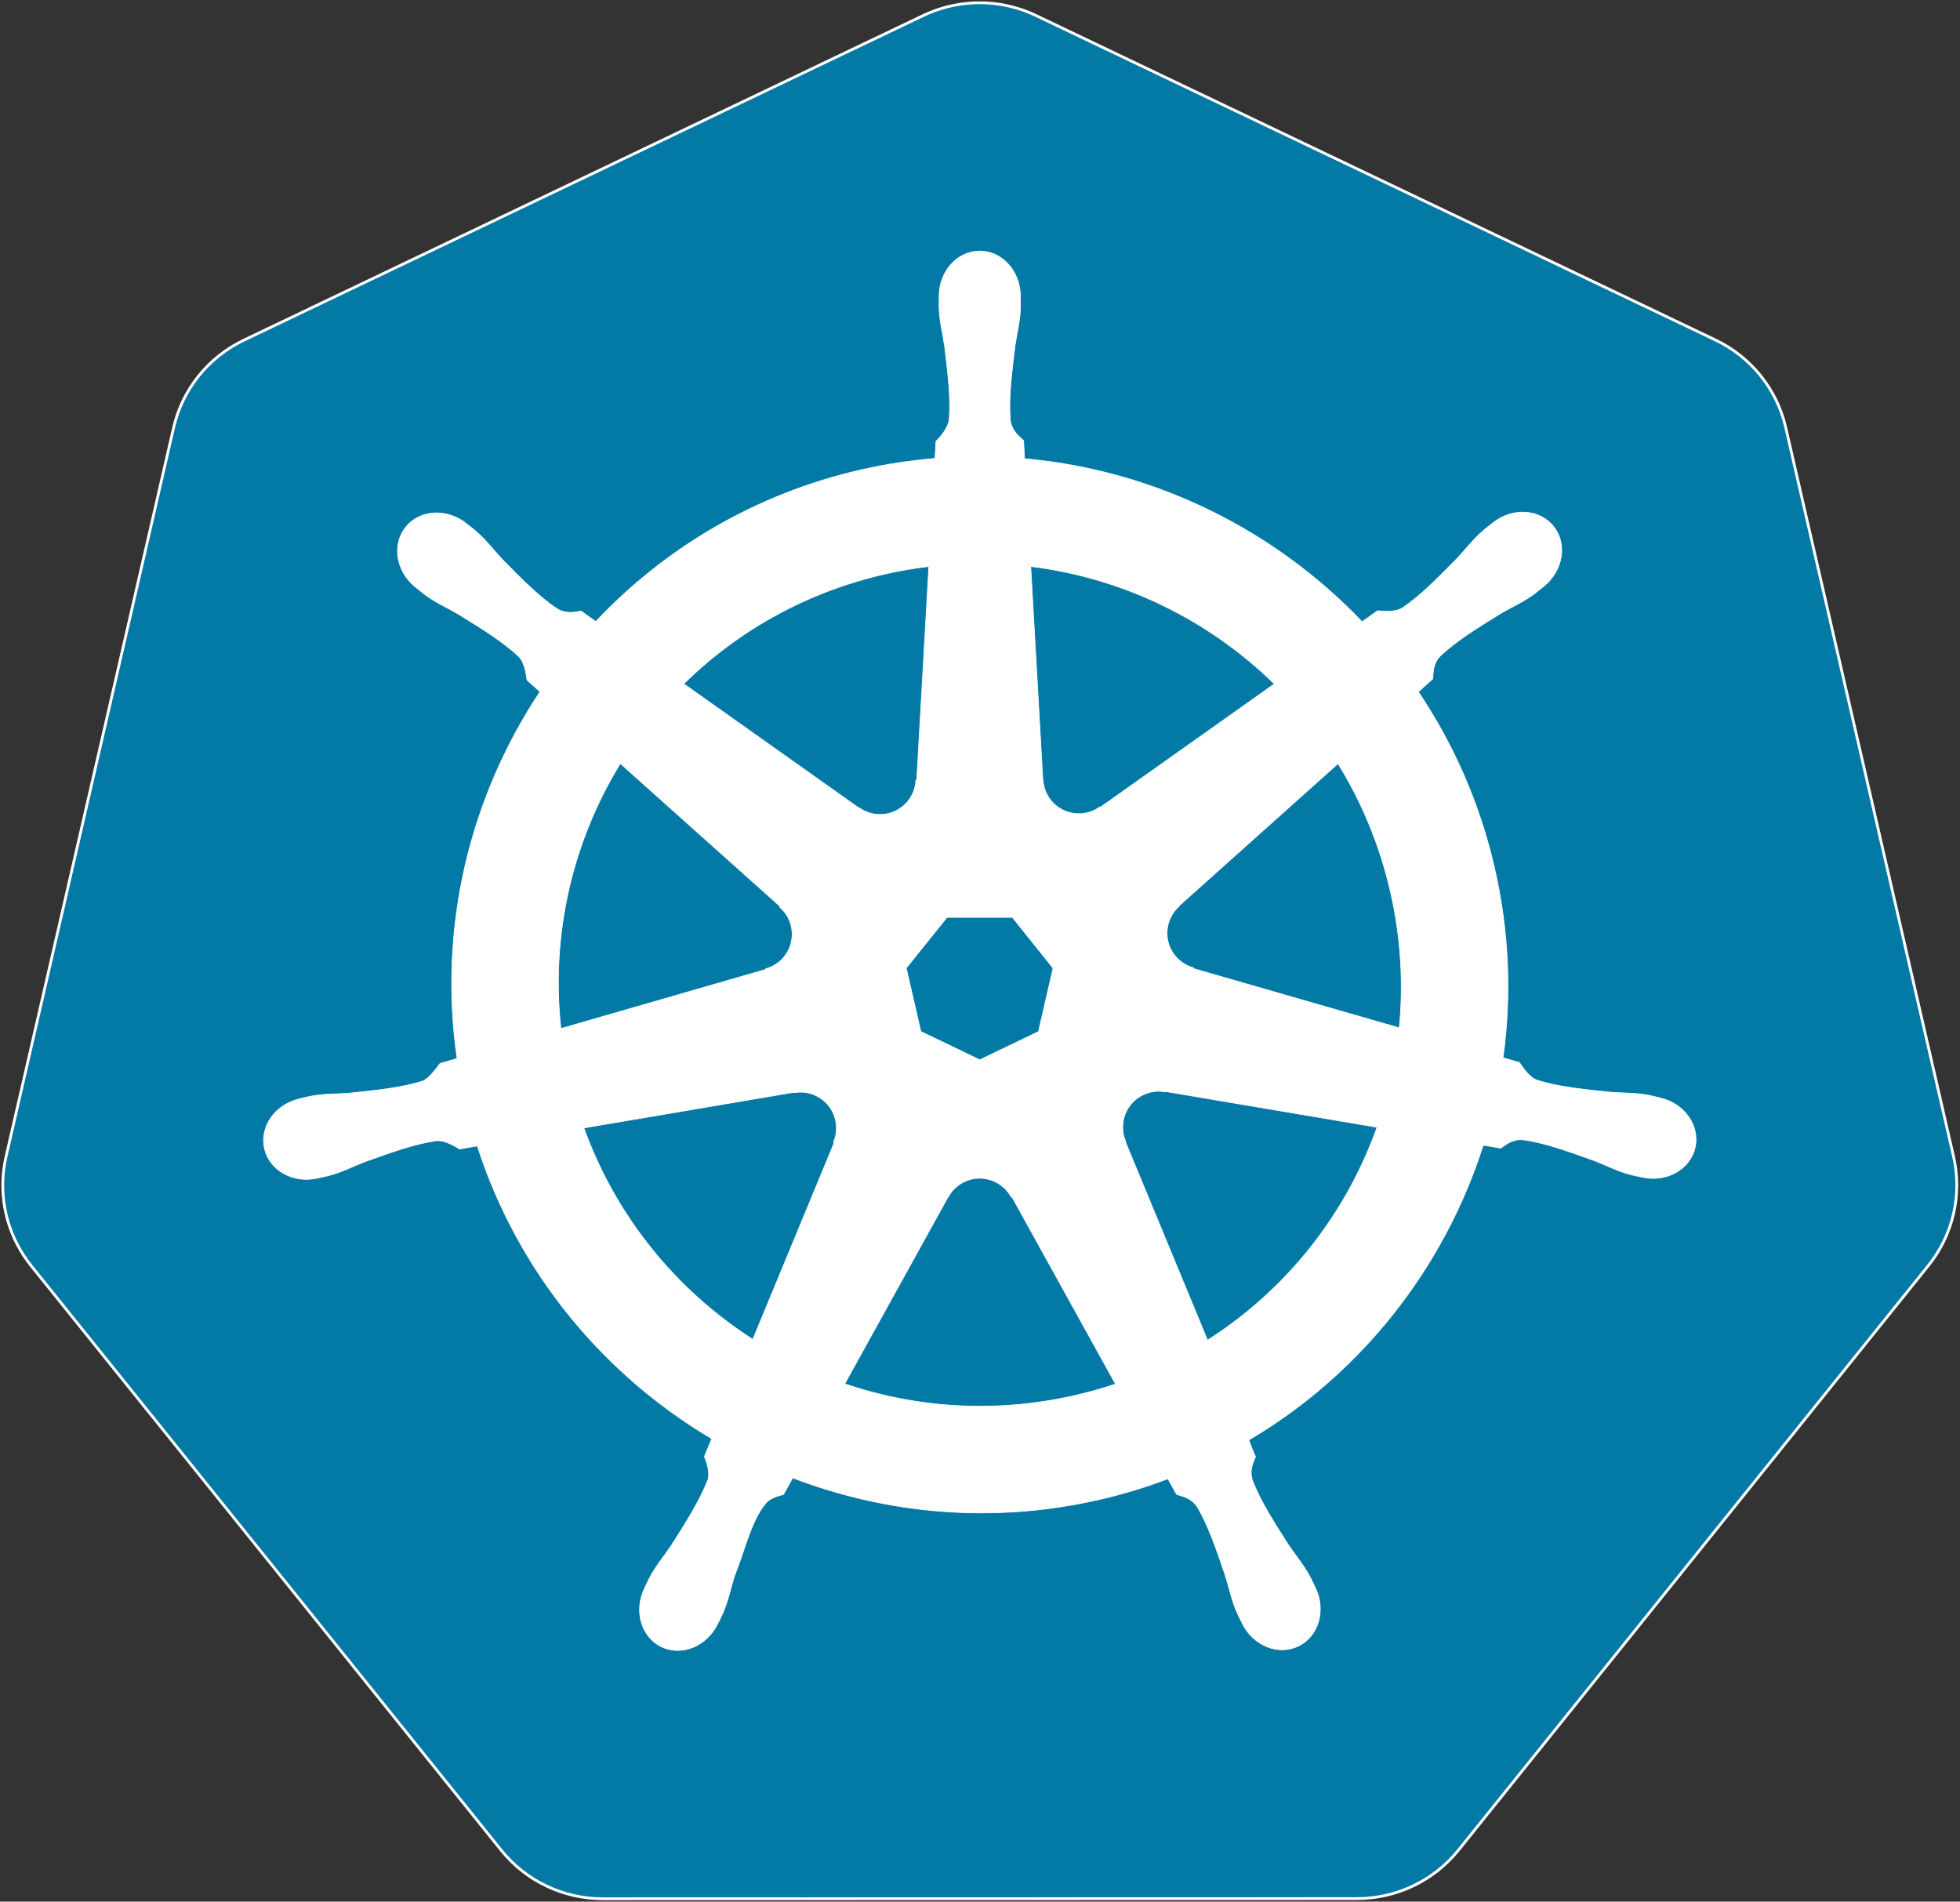 <?xml version="1.0" encoding="UTF-8"?>
<svg width="705px" height="684px" viewBox="0 0 705 684" version="1.1" xmlns="http://www.w3.org/2000/svg" xmlns:xlink="http://www.w3.org/1999/xlink">
    <rect x="0" y="0" width="705" height="684" fill="#333333" stroke="none"/>
    <!-- Generator: Sketch 48.2 (47327) - http://www.bohemiancoding.com/sketch -->
    <title>k8</title>
    <desc>Created with Sketch.</desc>
    <defs></defs>
    <g id="Page-1" stroke="none" stroke-width="1" fill="none" fill-rule="evenodd">
        <g id="k8" transform="translate(1, 1)" fill-rule="nonzero" stroke="#FFFFFF">
            <path d="M348.986,0.06 C342.773,0.373 336.685,1.914 331.08,4.591 L86.736,121.341 C73.925,127.459 64.62,139.03 61.455,152.779 L1.174,415.029 C-1.638,427.236 0.65,440.053 7.518,450.56 C8.342,451.831 9.228,453.062 10.174,454.248 L179.299,664.529 C188.167,675.551 201.612,681.969 215.83,681.966 L487.049,681.904 C501.261,681.914 514.706,675.508 523.58,664.498 L692.643,454.185 C701.515,443.157 704.84,428.721 701.674,414.966 L641.299,152.716 C638.134,138.968 628.829,127.397 616.018,121.279 L371.643,4.591 C364.592,1.223 356.802,-0.335 348.986,0.06 Z" id="path3055" fill="#0379A5"></path>
            <path d="M351.408,89.307 C343.331,89.308 336.782,96.583 336.783,105.557 C336.783,105.695 336.811,105.827 336.814,105.963 C336.802,107.183 336.743,108.652 336.783,109.713 C336.975,114.889 338.103,118.851 338.783,123.62 C340.013,133.826 341.044,142.287 340.408,150.151 C339.789,153.116 337.605,155.828 335.658,157.713 L335.314,163.901 C326.537,164.628 317.701,165.96 308.876,167.963 C270.902,176.586 238.206,196.147 213.314,222.557 C211.699,221.455 208.873,219.428 208.033,218.807 C205.421,219.16 202.782,219.966 199.345,217.963 C192.8,213.558 186.839,207.477 179.626,200.151 C176.321,196.647 173.928,193.31 170.001,189.932 C169.11,189.165 167.749,188.128 166.751,187.338 C163.681,184.891 160.061,183.614 156.564,183.495 C152.068,183.341 147.74,185.099 144.908,188.651 C139.872,194.966 141.484,204.619 148.501,210.213 C148.572,210.27 148.648,210.314 148.72,210.37 C149.684,211.151 150.865,212.153 151.751,212.807 C155.918,215.884 159.724,217.459 163.876,219.901 C172.623,225.303 179.875,229.782 185.626,235.182 C187.872,237.576 188.265,241.795 188.564,243.62 L193.251,247.807 C168.158,285.571 156.544,332.217 163.408,379.745 L157.283,381.526 C155.668,383.611 153.387,386.891 151.001,387.87 C143.476,390.24 135.007,391.11 124.783,392.182 C119.982,392.581 115.84,392.343 110.751,393.307 C109.631,393.519 108.071,393.926 106.845,394.213 C106.802,394.222 106.763,394.235 106.72,394.245 C106.653,394.26 106.565,394.293 106.501,394.307 C97.881,396.39 92.344,404.313 94.126,412.12 C95.909,419.928 104.329,424.676 113.001,422.807 C113.064,422.793 113.155,422.79 113.22,422.776 C113.318,422.754 113.404,422.706 113.501,422.682 C114.71,422.417 116.225,422.122 117.283,421.839 C122.286,420.499 125.909,418.531 130.408,416.807 C140.084,413.337 148.099,410.437 155.908,409.307 C159.169,409.052 162.605,411.319 164.314,412.276 L170.689,411.182 C185.359,456.665 216.103,493.427 255.033,516.495 L252.376,522.87 C253.334,525.345 254.39,528.694 253.676,531.139 C250.838,538.5 245.976,546.27 240.439,554.932 C237.758,558.934 235.014,562.04 232.595,566.62 C232.016,567.716 231.279,569.399 230.72,570.557 C226.961,578.6 229.718,587.862 236.939,591.339 C244.205,594.836 253.223,591.147 257.126,583.089 C257.132,583.077 257.152,583.069 257.157,583.057 C257.161,583.048 257.153,583.035 257.157,583.026 C257.713,581.884 258.501,580.382 258.97,579.307 C261.042,574.56 261.732,570.492 263.189,565.901 C267.058,556.181 269.184,545.982 274.511,539.627 C275.97,537.887 278.348,537.218 280.814,536.557 L284.126,530.557 C318.064,543.584 356.053,547.08 394.001,538.464 C402.658,536.498 411.016,533.954 419.095,530.901 C420.026,532.552 421.756,535.727 422.22,536.526 C424.726,537.341 427.46,537.762 429.689,541.057 C433.674,547.866 436.4,555.922 439.72,565.651 C441.177,570.242 441.898,574.31 443.97,579.057 C444.442,580.139 445.226,581.662 445.782,582.807 C449.677,590.892 458.725,594.594 466.001,591.089 C473.221,587.611 475.981,578.349 472.22,570.307 C471.661,569.149 470.893,567.466 470.314,566.37 C467.894,561.79 465.151,558.715 462.47,554.714 C456.933,546.052 452.34,538.856 449.501,531.495 C448.314,527.698 449.701,525.337 450.626,522.87 C450.072,522.235 448.887,518.65 448.189,516.964 C488.646,493.075 518.487,454.942 532.501,410.901 C534.394,411.199 537.683,411.78 538.751,411.995 C540.951,410.544 542.973,408.651 546.939,408.964 C554.747,410.093 562.762,412.993 572.439,416.464 C576.937,418.187 580.56,420.187 585.564,421.526 C586.621,421.809 588.136,422.073 589.345,422.339 C589.442,422.362 589.528,422.41 589.626,422.432 C589.692,422.447 589.782,422.449 589.845,422.464 C598.517,424.33 606.939,419.585 608.72,411.776 C610.501,403.969 604.966,396.044 596.345,393.964 C595.091,393.678 593.313,393.194 592.095,392.964 C587.006,392 582.864,392.237 578.064,391.839 C567.839,390.767 559.37,389.896 551.845,387.526 C548.777,386.336 546.594,382.685 545.532,381.182 L539.626,379.464 C542.688,357.309 541.863,334.252 536.564,311.182 C531.215,287.898 521.763,266.601 509.157,247.839 C510.672,246.461 513.534,243.928 514.345,243.182 C514.582,240.558 514.378,237.807 517.095,234.901 C522.846,229.5 530.098,225.022 538.845,219.62 C542.997,217.177 546.834,215.603 551.001,212.526 C551.943,211.83 553.23,210.728 554.22,209.932 C561.235,204.336 562.85,194.684 557.814,188.37 C552.777,182.056 543.017,181.461 536.001,187.057 C535.003,187.848 533.648,188.88 532.751,189.651 C528.825,193.029 526.4,196.365 523.095,199.87 C515.882,207.196 509.921,213.308 503.376,217.714 C500.54,219.365 496.386,218.793 494.501,218.682 L488.939,222.651 C457.22,189.39 414.034,168.126 367.533,163.995 C367.403,162.046 367.232,158.524 367.189,157.463 C365.285,155.642 362.985,154.087 362.408,150.151 C361.771,142.287 362.834,133.826 364.064,123.62 C364.743,118.851 365.871,114.889 366.064,109.713 C366.108,108.537 366.037,106.829 366.033,105.557 C366.032,96.583 359.485,89.306 351.408,89.307 L351.408,89.307 Z M333.095,202.745 L328.751,279.463 L328.439,279.62 C328.147,286.483 322.499,291.963 315.564,291.963 C312.723,291.963 310.101,291.051 307.97,289.495 L307.845,289.557 L244.939,244.963 C264.272,225.952 289.002,211.903 317.501,205.432 C322.707,204.25 327.911,203.373 333.095,202.745 Z M369.751,202.745 C403.025,206.837 433.796,221.904 457.376,244.995 L394.876,289.307 L394.658,289.214 C389.11,293.265 381.294,292.26 376.97,286.839 C375.199,284.618 374.269,282.006 374.158,279.37 L374.095,279.339 L369.751,202.745 Z M222.126,273.62 L279.564,324.995 L279.501,325.307 C284.686,329.814 285.45,337.635 281.126,343.057 C279.355,345.278 276.984,346.768 274.439,347.463 L274.376,347.713 L200.751,368.963 C197.004,334.698 205.08,301.39 222.126,273.62 Z M480.283,273.651 C488.817,287.483 495.279,302.933 499.126,319.682 C502.927,336.23 503.881,352.749 502.314,368.713 L428.314,347.401 L428.251,347.088 C421.625,345.277 417.552,338.537 419.095,331.776 C419.727,329.006 421.197,326.663 423.189,324.932 L423.158,324.776 L480.283,273.651 L480.283,273.651 Z M339.626,328.963 L363.158,328.963 L377.783,347.245 L372.533,370.057 L351.408,380.213 L330.22,370.026 L324.97,347.213 L339.626,328.963 Z M415.064,391.526 C416.064,391.475 417.059,391.566 418.033,391.745 L418.158,391.588 L494.314,404.463 C483.168,435.777 461.841,462.904 433.345,481.057 L403.783,409.651 L403.876,409.526 C401.161,403.216 403.878,395.816 410.126,392.807 C411.726,392.037 413.397,391.61 415.064,391.526 L415.064,391.526 Z M287.158,391.838 C292.969,391.92 298.182,395.954 299.533,401.87 C300.165,404.639 299.857,407.383 298.814,409.807 L299.033,410.088 L269.783,480.776 C242.435,463.227 220.653,436.952 209.001,404.713 L284.501,391.901 L284.626,392.057 C285.471,391.902 286.327,391.827 287.158,391.838 L287.158,391.838 Z M350.939,422.807 C352.963,422.733 355.017,423.148 356.97,424.088 C359.53,425.321 361.507,427.262 362.751,429.588 L363.033,429.588 L400.251,496.838 C395.421,498.458 390.455,499.842 385.376,500.995 C356.912,507.458 328.538,505.499 302.845,496.745 L339.97,429.62 L340.033,429.62 C342.26,425.455 346.485,422.971 350.939,422.807 Z" id="path3059" stroke-width="0.25" fill="#FFFFFF"></path>
        </g>
    </g>
</svg>